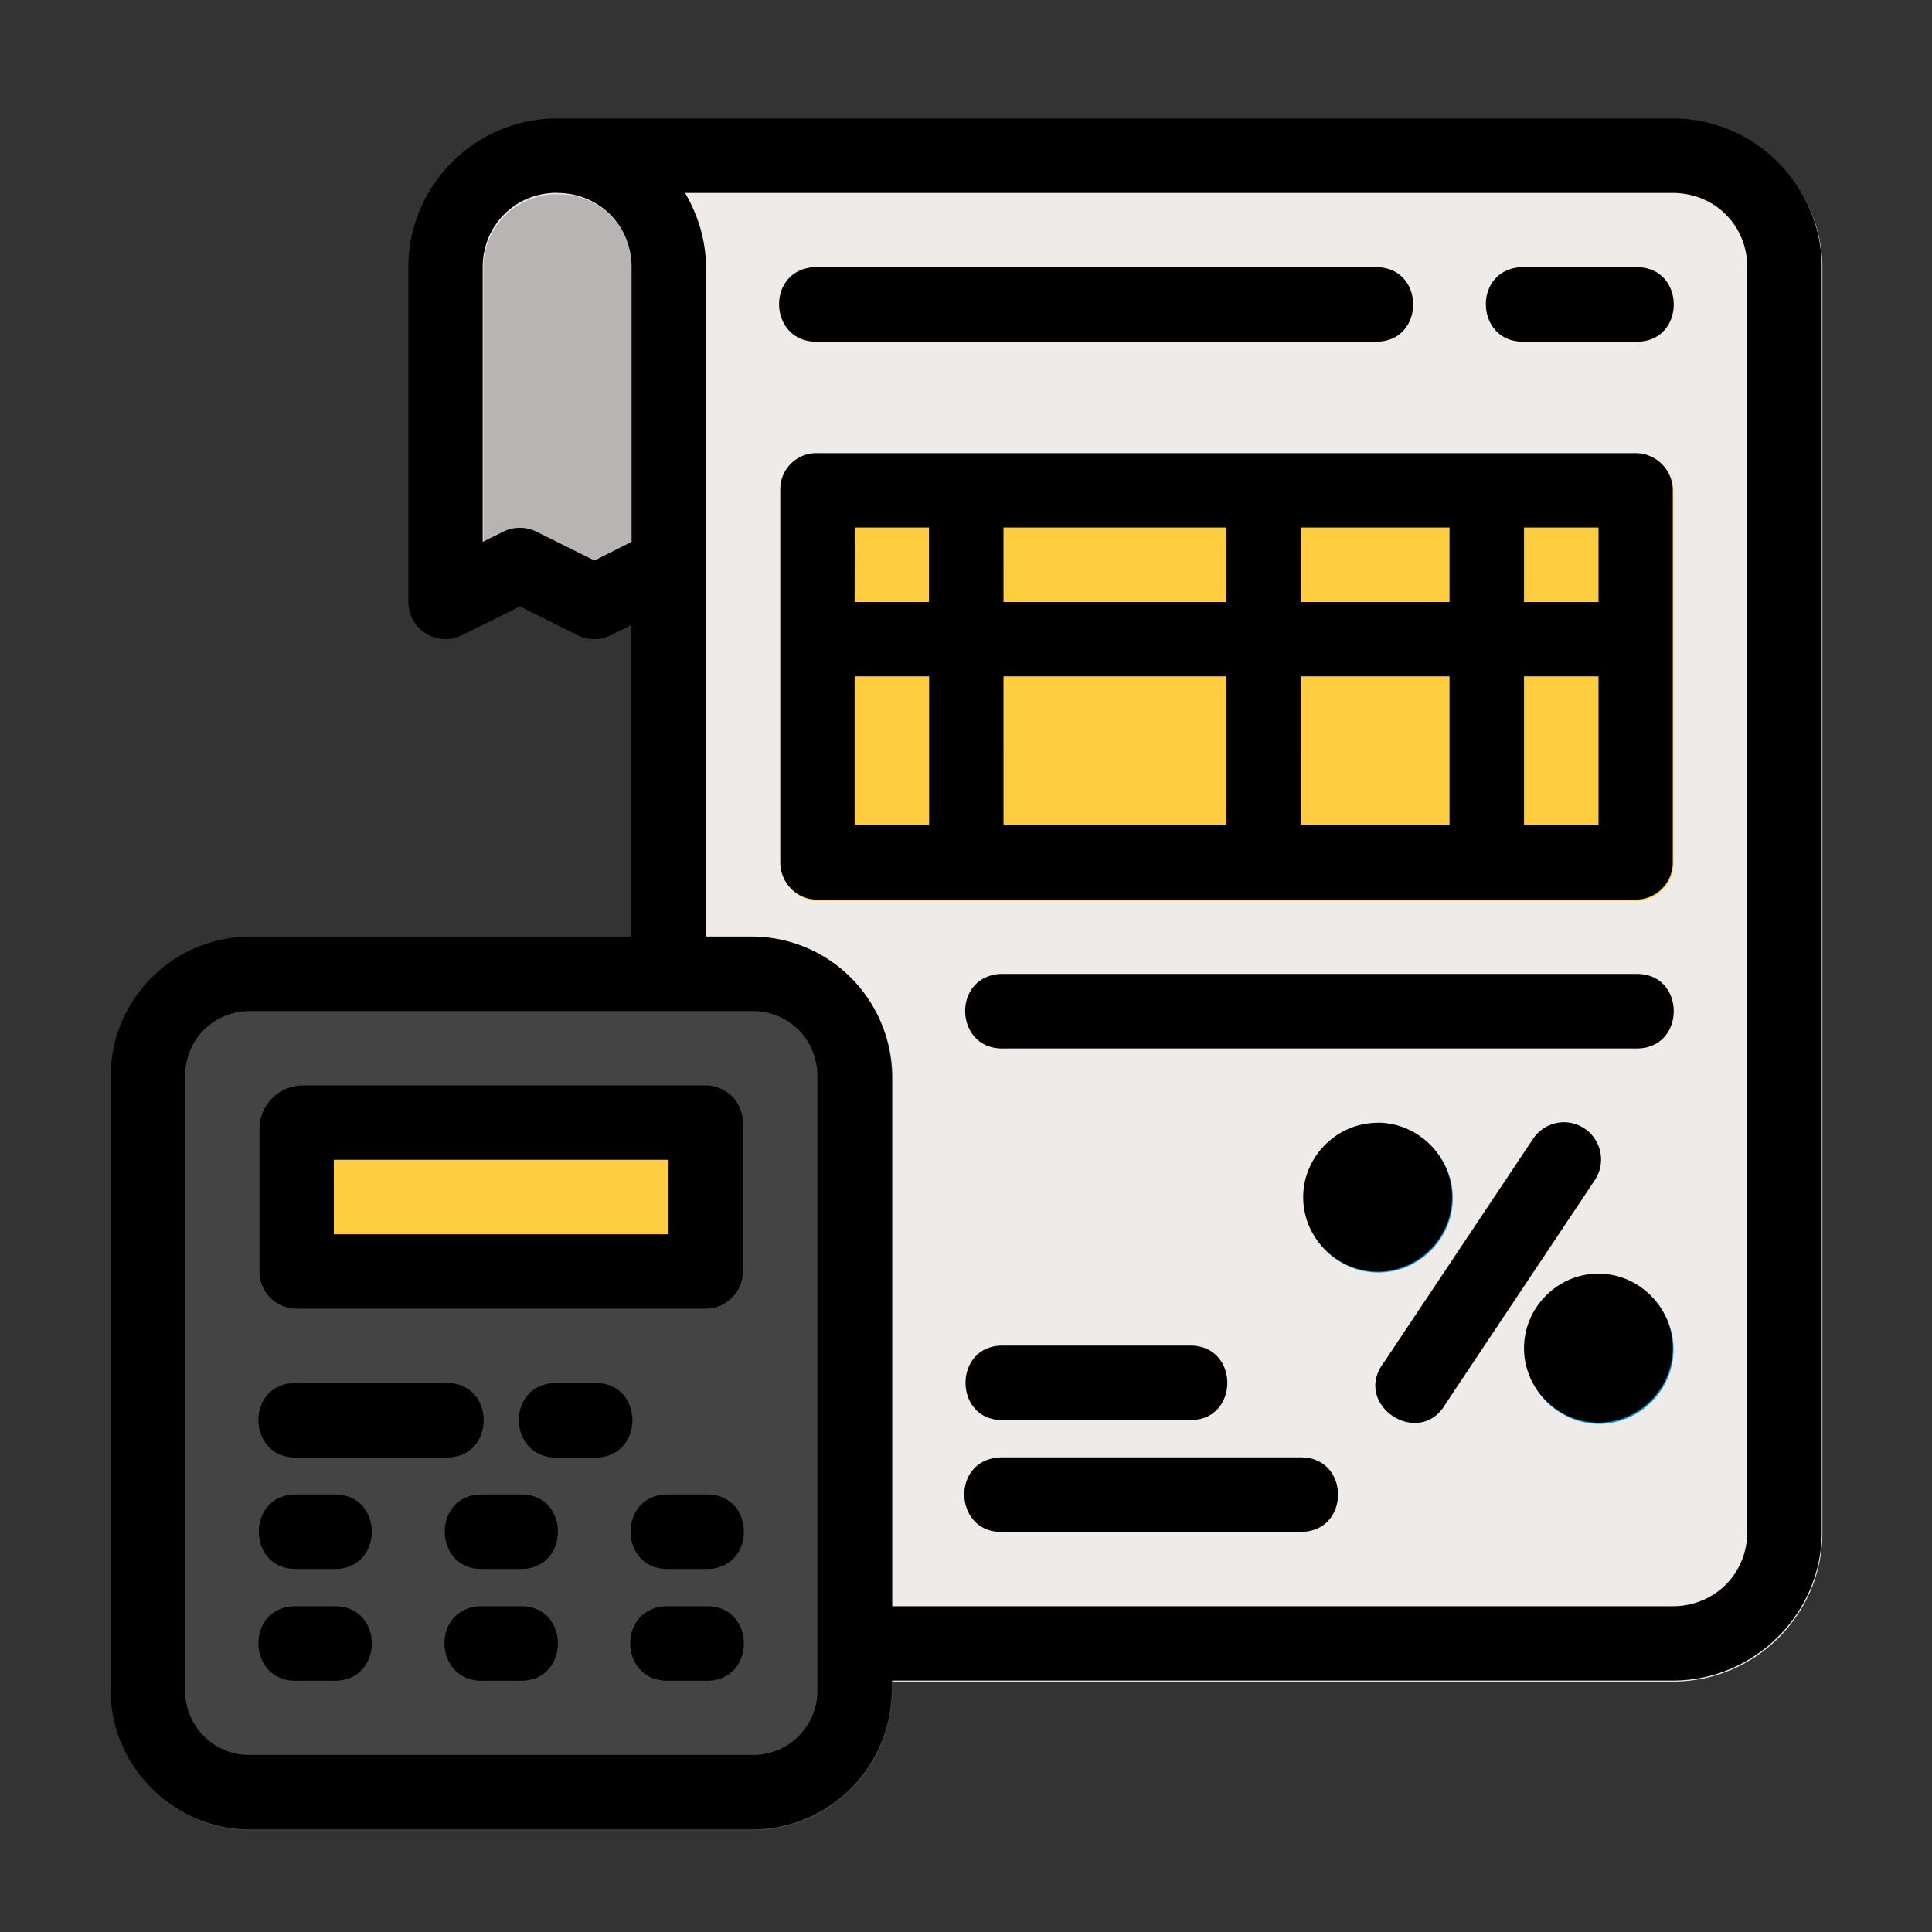 <svg xmlns="http://www.w3.org/2000/svg" width="64" height="64" viewBox="0 0 16.933 16.933"><rect x="0" y="0" width="16.933" height="16.933" fill="#333333" stroke="none"/><g style="stroke-width:.812"><g style="stroke-width:.812"><path d="M25.453 328.592c-.582 0-1.058.477-1.058 1.058v2.214c0 .196.207.324.382.236l.41-.205.413.205a.265.265 0 0 0 .236 0l.53-.265a.265.265 0 0 0 .146-.237v-1.948c0-.581-.477-1.058-1.059-1.058z" style="color:#000;font-style:normal;font-variant:normal;font-weight:400;font-stretch:normal;font-size:medium;line-height:normal;font-family:sans-serif;font-variant-ligatures:normal;font-variant-position:normal;font-variant-caps:normal;font-variant-numeric:normal;font-variant-alternates:normal;font-feature-settings:normal;text-indent:0;text-align:start;text-decoration:none;text-decoration-line:none;text-decoration-style:solid;text-decoration-color:#000;letter-spacing:normal;word-spacing:normal;text-transform:none;writing-mode:lr-tb;direction:ltr;text-orientation:mixed;dominant-baseline:auto;baseline-shift:baseline;text-anchor:start;white-space:normal;shape-padding:0;clip-rule:nonzero;display:inline;overflow:visible;visibility:visible;opacity:1;isolation:auto;mix-blend-mode:normal;color-interpolation:sRGB;color-interpolation-filters:linearRGB;solid-color:#000;solid-opacity:1;vector-effect:none;fill:#b7b4b3;fill-opacity:1;fill-rule:nonzero;stroke:none;stroke-width:.43;stroke-linecap:round;stroke-linejoin:round;stroke-miterlimit:1.5;stroke-dasharray:none;stroke-dashoffset:0;stroke-opacity:1;paint-order:markers fill stroke;color-rendering:auto;image-rendering:auto;shape-rendering:auto;text-rendering:auto;enable-background:accumulate" transform="translate(-26.47 -403.776) scale(1.232)"/><path d="M25.453 328.592a.265.265 0 0 0 0 .53c.194 0 .305.053.385.138.08.084.136.216.144.402v5.014a.265.265 0 0 0 .01.072l1.322 4.762a.265.265 0 0 0 .256.193h5.82c.582 0 1.06-.477 1.06-1.058v-8.995c0-.581-.478-1.058-1.06-1.058z" style="color:#000;font-style:normal;font-variant:normal;font-weight:400;font-stretch:normal;font-size:medium;line-height:normal;font-family:sans-serif;font-variant-ligatures:normal;font-variant-position:normal;font-variant-caps:normal;font-variant-numeric:normal;font-variant-alternates:normal;font-feature-settings:normal;text-indent:0;text-align:start;text-decoration:none;text-decoration-line:none;text-decoration-style:solid;text-decoration-color:#000;letter-spacing:normal;word-spacing:normal;text-transform:none;writing-mode:lr-tb;direction:ltr;text-orientation:mixed;dominant-baseline:auto;baseline-shift:baseline;text-anchor:start;white-space:normal;shape-padding:0;clip-rule:nonzero;display:inline;overflow:visible;visibility:visible;opacity:1;isolation:auto;mix-blend-mode:normal;color-interpolation:sRGB;color-interpolation-filters:linearRGB;solid-color:#000;solid-opacity:1;vector-effect:none;fill:#efebe9;fill-opacity:1;fill-rule:nonzero;stroke:none;stroke-width:.43;stroke-linecap:round;stroke-linejoin:round;stroke-miterlimit:1.5;stroke-dasharray:none;stroke-dashoffset:0;stroke-opacity:1;paint-order:markers fill stroke;color-rendering:auto;image-rendering:auto;shape-rendering:auto;text-rendering:auto;enable-background:accumulate" transform="translate(-26.47 -403.776) scale(1.232)"/><path d="M27.305 330.973a.265.265 0 0 0-.264.263v2.647a.265.265 0 0 0 .264.265h5.82a.265.265 0 0 0 .266-.265v-2.647a.265.265 0 0 0-.266-.263Z" style="color:#000;font-style:normal;font-variant:normal;font-weight:400;font-stretch:normal;font-size:medium;line-height:normal;font-family:sans-serif;font-variant-ligatures:normal;font-variant-position:normal;font-variant-caps:normal;font-variant-numeric:normal;font-variant-alternates:normal;font-feature-settings:normal;text-indent:0;text-align:start;text-decoration:none;text-decoration-line:none;text-decoration-style:solid;text-decoration-color:#000;letter-spacing:normal;word-spacing:normal;text-transform:none;writing-mode:lr-tb;direction:ltr;text-orientation:mixed;dominant-baseline:auto;baseline-shift:baseline;text-anchor:start;white-space:normal;shape-padding:0;clip-rule:nonzero;display:inline;overflow:visible;visibility:visible;opacity:1;isolation:auto;mix-blend-mode:normal;color-interpolation:sRGB;color-interpolation-filters:linearRGB;solid-color:#000;solid-opacity:1;vector-effect:none;fill:#ffcd40;fill-opacity:1;fill-rule:nonzero;stroke:none;stroke-width:.43;stroke-linecap:round;stroke-linejoin:round;stroke-miterlimit:1.5;stroke-dasharray:none;stroke-dashoffset:0;stroke-opacity:1;paint-order:markers fill stroke;color-rendering:auto;image-rendering:auto;shape-rendering:auto;text-rendering:auto;enable-background:accumulate" transform="translate(-26.47 -403.776) scale(1.232)"/><path d="M31.291 335.734c-.29 0-.53.24-.53.53 0 .289.24.529.53.529.29 0 .53-.24.53-.53 0-.288-.24-.529-.53-.529zM32.861 337.87c.29 0 .53-.241.53-.53 0-.29-.24-.53-.53-.53-.289 0-.529.24-.529.53 0 .289.24.53.53.53z" style="color:#000;font-style:normal;font-variant:normal;font-weight:400;font-stretch:normal;font-size:medium;line-height:normal;font-family:sans-serif;font-variant-ligatures:normal;font-variant-position:normal;font-variant-caps:normal;font-variant-numeric:normal;font-variant-alternates:normal;font-feature-settings:normal;text-indent:0;text-align:start;text-decoration:none;text-decoration-line:none;text-decoration-style:solid;text-decoration-color:#000;letter-spacing:normal;word-spacing:normal;text-transform:none;writing-mode:lr-tb;direction:ltr;text-orientation:mixed;dominant-baseline:auto;baseline-shift:baseline;text-anchor:start;white-space:normal;shape-padding:0;clip-rule:nonzero;display:inline;overflow:visible;visibility:visible;opacity:1;isolation:auto;mix-blend-mode:normal;color-interpolation:sRGB;color-interpolation-filters:linearRGB;solid-color:#000;solid-opacity:1;vector-effect:none;fill:#039be5;fill-opacity:1;fill-rule:nonzero;stroke:none;stroke-width:.43;stroke-linecap:round;stroke-linejoin:round;stroke-miterlimit:1.5;stroke-dasharray:none;stroke-dashoffset:0;stroke-opacity:1;paint-order:markers fill stroke;color-rendering:auto;image-rendering:auto;shape-rendering:auto;text-rendering:auto;enable-background:accumulate" transform="translate(-26.47 -403.776) scale(1.232)"/><path d="M25.453 328.592c-.582 0-1.058.477-1.058 1.058v2.281c0 .353.529.353.529 0v-2.28c0-.298.231-.53.53-.53.297 0 .528.232.528.53v2.115c0 .352.53.352.53 0v-2.116c0-.581-.477-1.058-1.059-1.058z" style="color:#000;font-style:normal;font-variant:normal;font-weight:400;font-stretch:normal;font-size:medium;line-height:normal;font-family:sans-serif;font-variant-ligatures:normal;font-variant-position:normal;font-variant-caps:normal;font-variant-numeric:normal;font-variant-alternates:normal;font-feature-settings:normal;text-indent:0;text-align:start;text-decoration:none;text-decoration-line:none;text-decoration-style:solid;text-decoration-color:#000;letter-spacing:normal;word-spacing:normal;text-transform:none;writing-mode:lr-tb;direction:ltr;text-orientation:mixed;dominant-baseline:auto;baseline-shift:baseline;text-anchor:start;white-space:normal;shape-padding:0;clip-rule:nonzero;display:inline;overflow:visible;visibility:visible;opacity:1;isolation:auto;mix-blend-mode:normal;color-interpolation:sRGB;color-interpolation-filters:linearRGB;solid-color:#000;solid-opacity:1;vector-effect:none;fill:#efebe9;fill-opacity:1;fill-rule:nonzero;stroke:none;stroke-width:.43;stroke-linecap:round;stroke-linejoin:round;stroke-miterlimit:1.5;stroke-dasharray:none;stroke-dashoffset:0;stroke-opacity:1;paint-order:markers fill stroke;color-rendering:auto;image-rendering:auto;shape-rendering:auto;text-rendering:auto;enable-background:accumulate" transform="translate(-26.47 -403.776) scale(1.232)"/></g><g style="stroke-width:.812"><path d="M23.27 334.412a.996.996 0 0 0-.993.992v4.366c0 .545.447.992.993.992h3.572a.996.996 0 0 0 .992-.992v-4.366a.996.996 0 0 0-.992-.992z" style="color:#000;font-style:normal;font-variant:normal;font-weight:400;font-stretch:normal;font-size:medium;line-height:normal;font-family:sans-serif;font-variant-ligatures:normal;font-variant-position:normal;font-variant-caps:normal;font-variant-numeric:normal;font-variant-alternates:normal;font-feature-settings:normal;text-indent:0;text-align:start;text-decoration:none;text-decoration-line:none;text-decoration-style:solid;text-decoration-color:#000;letter-spacing:normal;word-spacing:normal;text-transform:none;writing-mode:lr-tb;direction:ltr;text-orientation:mixed;dominant-baseline:auto;baseline-shift:baseline;text-anchor:start;white-space:normal;shape-padding:0;clip-rule:nonzero;display:inline;overflow:visible;visibility:visible;opacity:1;isolation:auto;mix-blend-mode:normal;color-interpolation:sRGB;color-interpolation-filters:linearRGB;solid-color:#000;solid-opacity:1;vector-effect:none;fill:#444;fill-opacity:1;fill-rule:nonzero;stroke:none;stroke-width:.43;stroke-linecap:round;stroke-linejoin:round;stroke-miterlimit:1.5;stroke-dasharray:none;stroke-dashoffset:0;stroke-opacity:1;paint-order:markers fill stroke;color-rendering:auto;image-rendering:auto;shape-rendering:auto;text-rendering:auto;enable-background:accumulate" transform="translate(-26.47 -403.776) scale(1.232)"/><path d="M23.464 335.774v.98c0 .136.11.246.246.246h2.693c.135 0 .245-.11.244-.246v-.98a.245.245 0 0 0-.244-.244H23.71c-.102 0-.246.095-.246.244z" style="color:#000;font-style:normal;font-variant:normal;font-weight:400;font-stretch:normal;font-size:medium;line-height:normal;font-family:sans-serif;font-variant-ligatures:normal;font-variant-position:normal;font-variant-caps:normal;font-variant-numeric:normal;font-variant-alternates:normal;font-feature-settings:normal;text-indent:0;text-align:start;text-decoration:none;text-decoration-line:none;text-decoration-style:solid;text-decoration-color:#000;letter-spacing:normal;word-spacing:normal;text-transform:none;writing-mode:lr-tb;direction:ltr;text-orientation:mixed;dominant-baseline:auto;baseline-shift:baseline;text-anchor:start;white-space:normal;shape-padding:0;clip-rule:nonzero;display:inline;overflow:visible;visibility:visible;opacity:1;isolation:auto;mix-blend-mode:normal;color-interpolation:sRGB;color-interpolation-filters:linearRGB;solid-color:#000;solid-opacity:1;vector-effect:none;fill:#ffcd40;fill-opacity:1;fill-rule:nonzero;stroke:none;stroke-width:.43;stroke-linecap:round;stroke-linejoin:round;stroke-miterlimit:1.5;stroke-dasharray:none;stroke-dashoffset:0;stroke-opacity:1;paint-order:markers fill stroke;color-rendering:auto;image-rendering:auto;shape-rendering:auto;text-rendering:auto;enable-background:accumulate" transform="translate(-26.47 -403.776) scale(1.232)"/></g><path d="M2.476 285.156c-.582 0-1.058.477-1.058 1.058v2.381c0 .197.206.324.382.237l.412-.205.41.205a.264.264 0 0 0 .237 0l.146-.073v2.217H.293a.996.996 0 0 0-.993.993v4.367c0 .545.448.992.993.992h3.572a.996.996 0 0 0 .992-.992v-.067h5.556c.582 0 1.06-.476 1.06-1.058v-8.997c0-.581-.478-1.058-1.06-1.058zm0 .53c.298 0 .53.23.53.528v1.954l-.264.133-.412-.205a.265.265 0 0 0-.237 0l-.146.072v-1.954c0-.297.231-.529.529-.529zm.91 0h7.027c.298 0 .53.23.53.528v8.997c0 .298-.232.529-.53.529H4.857v-3.771a.996.996 0 0 0-.992-.993h-.33v-4.762c0-.193-.057-.372-.149-.529zm.916.528c-.345.024-.32.539.026.53h3.968c.36.008.36-.537 0-.53H4.302zm5.028 0c-.345.024-.32.539.025.53h.795c.36.008.36-.537 0-.53H9.33zm-5.266 1.589v2.645c0 .146.117.265.263.265h5.823c.146 0 .264-.12.263-.265v-2.645a.265.265 0 0 0-.263-.266H4.327a.257.257 0 0 0-.263.266zm.53.263h.528v.53h-.529Zm1.058 0h1.586v.53H5.652Zm2.115 0h1.058v.53H7.767Zm1.588 0h.53v.53h-.53zm-4.762 1.059h.53v1.058h-.53Zm1.059 0h1.586v1.058H5.652Zm2.115 0h1.058v1.058H7.767Zm1.588 0h.53v1.058h-.53zm-3.73 2.117c-.345.026-.318.54.027.53h4.498c.36.007.36-.538 0-.53H5.625zm-5.332.264h3.572c.26 0 .463.202.463.463v4.367a.456.456 0 0 1-.463.462H.293a.456.456 0 0 1-.463-.462v-4.367c0-.261.202-.463.463-.463zm.066.834v1.02c0 .146.12.264.265.263h2.91a.265.265 0 0 0 .264-.264v-1.058a.265.265 0 0 0-.264-.266H.66a.31.31 0 0 0-.301.305zm9.273-.043a.266.266 0 0 0-.214.12l-1.06 1.589c-.23.299.252.62.44.293l1.059-1.588a.265.265 0 0 0-.225-.414zm-1.318.004c-.29 0-.53.24-.53.529 0 .29.24.53.53.53.289 0 .529-.24.529-.53 0-.29-.24-.53-.53-.53zm-7.426.263h2.381v.53H.888Zm8.996.81c-.289 0-.529.24-.529.53 0 .29.24.53.53.53.288 0 .528-.24.528-.53 0-.29-.24-.53-.529-.53zm-4.232.512c-.36-.008-.36.538 0 .53h1.322c.36.008.36-.538 0-.53zm-5.055.266c-.345.025-.318.54.027.53h1.06c.36.007.36-.538 0-.53H.596zm1.854 0c-.345.024-.32.538.025.53h.266c.36.007.36-.538 0-.53H2.45zm3.174.53c-.353.017-.326.547.027.529h2.115c.353 0 .353-.53 0-.53H5.625zm-5 .263c-.361-.008-.361.537 0 .53h.263c.36.007.36-.538 0-.53zm1.322 0c-.36-.008-.36.537 0 .53h.265c.36.007.36-.538 0-.53zm1.322 0c-.36-.008-.36.537 0 .53h.266c.36.007.36-.538 0-.53zm-2.672.795c-.345.025-.318.54.027.53h.264c.36.007.36-.538 0-.53H.597zm1.324 0c-.344.024-.32.538.026.53h.265c.36.007.36-.538 0-.53H1.921zm1.322 0c-.345.024-.32.54.026.53h.266c.36.007.36-.538 0-.53h-.266a.21.21 0 0 0-.026 0z" style="color:#000;font-style:normal;font-variant:normal;font-weight:400;font-stretch:normal;font-size:medium;line-height:normal;font-family:sans-serif;font-variant-ligatures:normal;font-variant-position:normal;font-variant-caps:normal;font-variant-numeric:normal;font-variant-alternates:normal;font-feature-settings:normal;text-indent:0;text-align:start;text-decoration:none;text-decoration-line:none;text-decoration-style:solid;text-decoration-color:#000;letter-spacing:normal;word-spacing:normal;text-transform:none;writing-mode:lr-tb;direction:ltr;text-orientation:mixed;dominant-baseline:auto;baseline-shift:baseline;text-anchor:start;white-space:normal;shape-padding:0;clip-rule:nonzero;display:inline;overflow:visible;visibility:visible;opacity:1;isolation:auto;mix-blend-mode:normal;color-interpolation:sRGB;color-interpolation-filters:linearRGB;solid-color:#000;solid-opacity:1;vector-effect:none;fill:#000;fill-opacity:1;fill-rule:nonzero;stroke:none;stroke-width:.43;stroke-linecap:round;stroke-linejoin:round;stroke-miterlimit:1.5;stroke-dasharray:none;stroke-dashoffset:0;stroke-opacity:1;paint-order:markers fill stroke;color-rendering:auto;image-rendering:auto;shape-rendering:auto;text-rendering:auto;enable-background:accumulate" transform="translate(1.832 -350.274) scale(1.232)"/></g></svg>